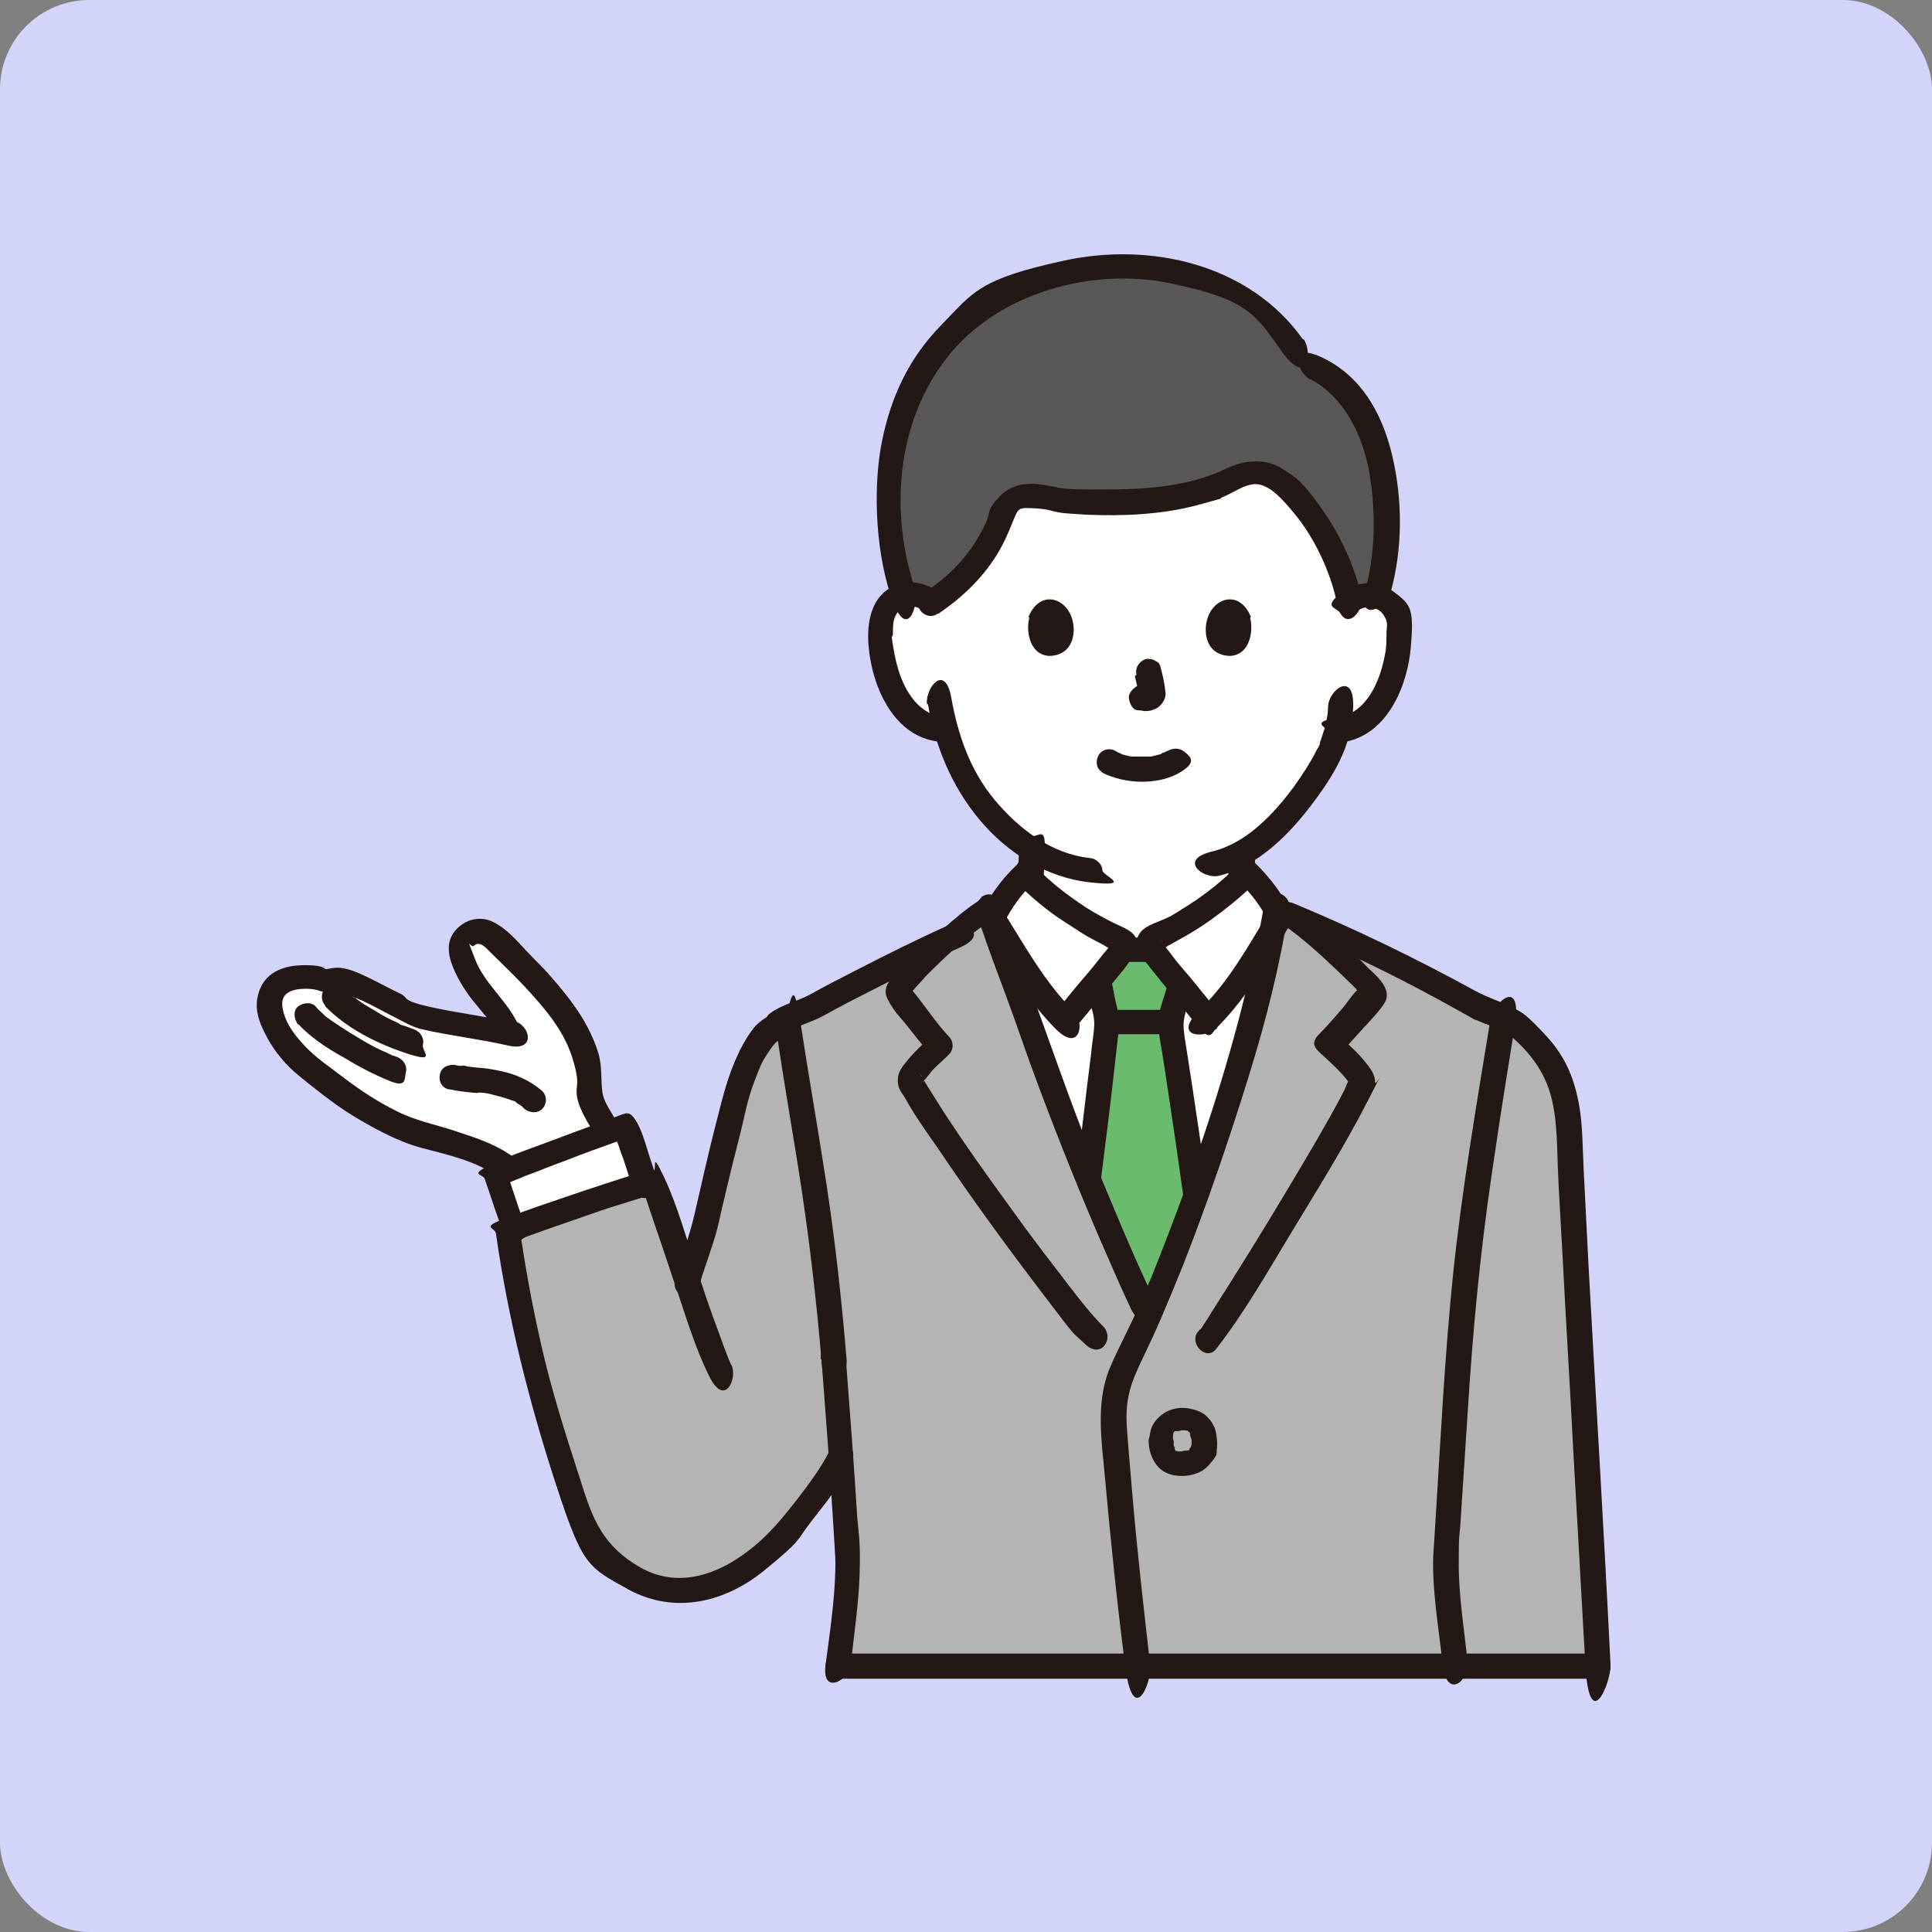 <?xml version="1.0" encoding="UTF-8"?>
<svg id="_レイヤー_1" data-name="レイヤー_1" xmlns="http://www.w3.org/2000/svg" version="1.1" viewBox="0 0 238 238">
  <rect x="0" y="0" width="238" height="238" fill="#808080" stroke="none"/>
  <!-- Generator: Adobe Illustrator 29.1.0, SVG Export Plug-In . SVG Version: 2.1.0 Build 142)  -->
  <defs>
    <style>
      .st0 {
        fill: none;
      }

      .st1 {
        fill: #6bbb6e;
      }

      .st2 {
        fill: #231815;
      }

      .st3 {
        fill: #fff;
      }

      .st4 {
        fill: #d3d4fa;
      }

      .st5 {
        fill: #b4b4b5;
      }

      .st6 {
        fill: #595757;
      }
    </style>
  </defs>
  <rect class="st4" width="238" height="238" rx="11" ry="11"/>
  <g>
    <path class="st3" d="M166.1,74.2c.8-.7,2-1.1,3.1-.9,1.1.2,2.1.8,2.6,1.7.4.6.5,1.4.5,2.1.2,2.8-.3,5.6-1.6,8.1-.6,1.2-1.4,2.4-2.5,3.3-.9.7-1.9,1.2-3,1.4,0,0-.2,0-.5,0-.2.9-.5,1.7-.7,2.1-.8,2.3-5.4,10-11.3,13.3-.2,4.9,2.4,10.2,7.6,10.9,0,0-2.6,15-21,15s-18-16-18-16c1.7-.7,3.7-1.2,4.5-2.9s1-5.2,1.1-7.6c-2-1.3-3.8-2.9-5.5-4.9-2.6-3.1-4.1-6.6-5-9.7-.6,0-1-.2-1-.2-1.1-.2-2.1-.7-3-1.4-1.1-.9-1.9-2.1-2.5-3.3-1.3-2.5-1.8-5.3-1.6-8.1,0-.7.2-1.4.5-2.1.5-.9,1.5-1.6,2.6-1.7,1.1-.2,2.3.2,3.1.9,0,0-1.7-23.4,24.7-23.4s26.7,23.4,26.7,23.4Z"/>
    <path class="st6" d="M166.9,49.7c-1.2-1.8-2.8-3.4-4.7-4.3l-2.9-2.8s0,0,0,0c-5.1-7.3-14.9-10.2-22.2-9.7-5.4.4-10,1.7-14.8,4.4-10,5.6-13.9,18.2-12.5,28.8.2,1.4.4,2.7.8,4.1.3,1.1.6,2.1.9,3.2,0,0,.2,0,.3,0,1.1-.2,2.3.2,3.1,1,4-2.6,7-6.3,8.6-10.7.6-1.8,2.5-2.9,4.4-2.5,4.9.9,9,.9,14.7.4,2.4-.2,4.7-.7,7-1.5,1-.3,2.1-.8,3.2-1.4s2.7-.6,3.9,0c1.6.9,2.7,2.1,4,3.6,2.6,3.1,5.1,9,5.6,11.9.8-.7,1.9-1,3-.8.1,0,.2,0,.4,0,2-6.3,1.5-14.4-.3-19.2,0,0,0-.1,0-.2-.6-1.4-1.3-2.9-2.2-4.3Z"/>
    <path class="st2" d="M160.5,41.8c-6.6-9.3-18.8-12-29.4-9.7s-11.2,3.9-15.2,8-6.1,8.8-7.2,14-1,13,1,19.2,3.6,1.1,3-.8c-3.1-9.4-2.3-20.5,4-28.5s17.9-11.1,27.5-9.1,10.5,3.9,13.7,8.4,3.8,0,2.7-1.5h0Z"/>
    <path class="st2" d="M161.4,46.7c3.9,2,6.2,6.4,7.1,10.6s1.1,10.1-.2,14.9,2.4,2.7,3,.8c1.5-5.4,1.5-11.4.2-16.9s-4-9.8-8.5-12-3.3,1.8-1.5,2.7h0Z"/>
    <path class="st2" d="M115.6,75.6c3.4-2.3,6.4-5.3,8.2-9.1s1.1-4,3.3-3.9,2.1.3,3.2.5,2.3.2,3.4.3c4.6.2,9.5,0,13.9-1.2s2.1-.6,3.1-1,2.3-1.3,3.4-1.5c2.1-.5,4.1,2.1,5.3,3.5,2.5,3,4.5,7.2,5.3,11.1s3.4,1.1,3-.8c-.8-3.8-2.7-7.8-5-11s-2.9-3.6-4.8-4.8-4.5-1.1-6.8,0c-4.7,2.3-10.1,2.6-15.3,2.6s-4.6-.1-6.8-.5-4.3-.3-5.9,1.4-1.1,2-1.6,3.1-1.2,2.3-1.9,3.3c-1.5,2.1-3.4,3.9-5.6,5.3s0,3.8,1.5,2.7h0Z"/>
    <path class="st3" d="M149.7,140.2c1.1-3.2,2.1-6.4,3.1-9.7,2.2-7.5,3.9-15.7,4.4-18.5-.9-1.6-2.1-3.2-3.5-4.5-3.3,3.3-7.5,6.2-11.5,8-.2.1-.5.2-.6.5,0,.2,0,.4.1.6,0,0,0,.1.2.3-1.2,0-2.4,0-3.6,0,0,0,.1-.2.1-.2,0-.2.2-.4.1-.7,0-.3-.3-.4-.6-.5-4-1.8-8.3-4.7-11.6-8.1-1.8,1.7-3.2,3.8-4.2,5.8,1.1,3.3,3.1,8.4,5.4,15,4.2,12,9.9,25.4,13,32.1l.9,1.5c2.5-5.6,5.4-13.3,8.2-21.7Z"/>
    <path class="st3" d="M63.2,144.8c-.8-.8-1.7-1.4-2.5-2-2.6-1.2-6.2-2.2-8.9-3-2.9-.9-5-2.1-7.2-3.4-2.1-1.3-4.8-3.5-6.7-5-2.7-2.1-7.5-8.6-2.8-10.8,1.3-.4,3.7-.5,4.8.2.4,0,1.1-.3,1.8-.2,2.4.5,5,2.1,7.2,3.1,1.2.5,2.1,1.3,3.3,1.6s8.1,1.5,10.5,2c0-.2-.2-.4-.2-.4-1-2.5-4-4.9-5.3-7.8-.7-1.6-1.2-3,.3-4,1.4-.9,2.5-.2,3.6.8,2.3,2.1,4.6,4.4,6.9,7.2,2.1,2.5,3.2,4.3,4.1,7.5s0,3.7.6,5.1c.4,1.1,1.6,2.7,2.3,4.4,0,0-10.6,4.2-11.9,4.6Z"/>
    <path class="st2" d="M64,126.6c-1.3-3.2-4.3-5.3-5.5-8.5s-.6-1.2-.1-1.6c.7-.7,1.6.4,2,.8,1.4,1.4,2.8,2.7,4.2,4.2,2.4,2.6,4.8,5.3,5.9,8.8s.3,3.3.6,4.9,1.5,3.4,2.4,4.9,3.6.2,2.7-1.5-1.8-2.7-2-4.1,0-3.2-.5-4.8c-1-3.2-2.8-5.8-4.9-8.3s-2.6-2.8-3.9-4.2-2.5-2.8-4.1-3.6-3.3-.4-4.5.8-1.2,2.7-.7,4.2,1.5,3.2,2.6,4.6,2.4,2.7,3.1,4.2,1,1.3,1.9,1.1,1.4-1.1,1.1-1.9h0Z"/>
    <path class="st2" d="M63.4,126c-3.5-.8-7.1-1.2-10.6-2s-2.4-1.1-3.5-1.6-2.9-1.5-4.4-2.2-2.8-1.2-4.2-.9-1,0-.2.2c-.3,0-.6-.3-.9-.4-.7-.2-1.4-.2-2.1-.2-2.3,0-4.6.7-5.5,3s0,4.2.9,5.9,2.3,3.4,3.9,4.7,4.3,3.5,6.6,4.9,5.5,3.2,8.5,4,6.9,1.6,9.6,3.7,3.7-.9,2.2-2.2c-2.2-1.8-4.7-2.6-7.4-3.5s-5-1.3-7.4-2.5-4.4-2.5-6.5-4.1-3.5-2.5-4.9-4-2.4-2.9-2.7-4.7,1.2-2.3,2.9-2.3,2,.6,3,.5,2.7.4,4,1,2.5,1.3,3.7,1.9,2.3,1.3,3.6,1.6c3.5.8,7.1,1.2,10.6,2s2.7-2.5.8-3h0Z"/>
    <path class="st2" d="M55.4,134.2c.9.2,1.8.3,2.8.4s.5,0,.7,0,.2,0,.3,0,.2,0,0,0c.4,0,.9.1,1.3.2.8.2,1.6.4,2.4.7s.2,0,0,0c0,0,.2,0,.3.1.2,0,.4.2.5.3s.4.2.6.4-.1-.1,0,0,.2.2.3.3c.6.5,1.6.6,2.2,0s.6-1.6,0-2.2c-1.5-1.3-3.3-2.1-5.3-2.5s-2-.3-2.9-.4-.9-.1-1.3-.2-.3,0-.4,0-.2,0,0,0c-.3,0-.5,0-.8-.1-.8-.1-1.7.2-1.9,1.1s.2,1.7,1.1,1.9h0Z"/>
    <path class="st2" d="M40,123.9c2.7,2.8,6.5,4.7,10.2,5.9s1.7-.3,1.9-1.1-.3-1.6-1.1-1.9-.8-.3-1.1-.4-.6-.2-.3-.1c-.2,0-.4-.2-.6-.3-.9-.4-1.7-.8-2.5-1.3s-1.6-.9-2.4-1.5-.2-.1-.2-.2c0,0-.3-.2-.2-.1s-.2-.1-.2-.1c0,0-.1-.1-.2-.2-.3-.3-.7-.6-1-.9-.6-.6-1.6-.6-2.2,0s-.6,1.6,0,2.2h0Z"/>
    <path class="st2" d="M36.8,126.2c.7.8,1.6,1.5,2.4,2.1s2.1,1.4,3.2,2c1.8,1.1,3.7,2.1,5.7,2.9s1.7-.3,1.9-1.1-.3-1.6-1.1-1.9-.1,0-.2,0c-.2,0,.4.2.1,0s-.3-.1-.5-.2c-.4-.2-.8-.4-1.3-.6-1.1-.5-2.1-1.1-3.1-1.7s-2.1-1.3-3.1-2-.4-.3-.7-.5.2.2,0,0-.2-.2-.3-.3c-.3-.3-.6-.5-.9-.9-.5-.6-1.6-.5-2.2,0s-.5,1.5,0,2.2h0Z"/>
    <path class="st3" d="M61,144.9c0,0,0-.1,0-.1,2.1-1,14.3-5.5,15.9-6.1.5.8,2.3,6.2,2.6,7.4-3.3.9-12.8,4.2-16.1,5.4h0c-.5-1.4-1.7-5.2-2.3-6.5Z"/>
    <path class="st2" d="M125.5,104.7c0,1.1,0,2.2-.2,3.3s0,.9-.2,1.4-.2,1.1-.4,1.7,0,.2-.1.3c0-.2,0,.1,0,.2,0,.1-.1.2-.2.3-.1.2,0,0,0,0s-.2.2-.2.3-.3.3-.2.2-.2.1-.2.1c0,0-.2.1-.2.2-.2.1-.4.2-.6.3s-.4.2-.2,0-.2,0-.2,0c-.5.2-.9.3-1.4.5-.8.3-1.3,1-1.1,1.9s1.1,1.4,1.9,1.1,2.2-.8,3.2-1.3,2-1.7,2.5-3c1-2.4.9-5.1,1-7.7s-.7-1.5-1.5-1.5-1.5.7-1.5,1.5h0Z"/>
    <path class="st2" d="M151.2,105.5c-.1,5.4,3,11.4,8.8,12.2s1.6-.2,1.9-1.1-.2-1.8-1.1-1.9-1.2-.2-1.8-.4c0,0-.1,0-.2,0,.2,0,.1,0,0,0-.1,0-.2-.1-.4-.2-.2-.1-.5-.3-.7-.4s-.4-.3-.1,0c-.1,0-.2-.2-.3-.3-.2-.2-.4-.4-.6-.6s-.4-.4-.5-.6c.2.2,0,0,0-.1,0-.1-.2-.3-.3-.4-.1-.2-.3-.5-.4-.7s-.1-.2-.2-.4-.2-.5,0-.2c-.2-.5-.4-1.1-.5-1.6s-.1-.5-.2-.8,0-.3,0-.4c0-.4,0,.2,0-.1,0-.6,0-1.2,0-1.8s-.7-1.5-1.5-1.5-1.5.7-1.5,1.5h0Z"/>
    <path class="st1" d="M144.9,123.4c.2-.7.4-1.3.6-2-.5-.6-.9-1.1-1.4-1.7-1-1.2-1.9-2.3-2.2-2.8-1.2,0-2.4,0-3.5,0-.3.5-1.2,1.6-2.3,2.9-.2.3-.4.5-.6.8.2,1,.4,2.1.6,3.1,0,.2.1.5.2.7.1.5.3,1,.3,1.5,0,.3-1.2,10-2.3,19.4,2.5,6.1,4.9,11.5,6.5,15.1,0,0,.3.6.8,1.7,1.8-4,3.9-9.3,5.9-15-1.4-9.4-3.1-20.4-3.1-21,0-.9.3-1.8.6-2.7Z"/>
    <path class="st2" d="M136.8,127.4c2.4,0,4.8,0,7.2,0s1.6-.7,1.5-1.5-.7-1.5-1.5-1.5c-2.4,0-4.8,0-7.2,0s-1.6.7-1.5,1.5.7,1.5,1.5,1.5h0Z"/>
    <path class="st2" d="M148.9,147.3c-.9-5.7-1.7-11.5-2.6-17.2s-.3-1.8-.4-2.7-.1-.6-.1-1.1c0-1.4.7-2.8,1-4.1s.7-3.2,1.2-4.8-.5-1.9-1.5-1.9c-4,0-8,0-12,0s-1.7,1-1.5,1.9c.4,1.8.7,3.5,1.1,5.3s.7,2.3.7,3.4-.3,2.5-.4,3.8c-.7,5.5-1.3,10.9-2,16.4s2.8,1.9,3.1,0c.7-5.5,1.4-11.1,2-16.6s.4-2.4.4-3.6-.5-2.6-.7-3.9c-.4-1.9-.7-3.7-1.2-5.6l-1.5,1.9c4,0,8,0,12,0l-1.5-1.9c-.5,1.6-.8,3.2-1.2,4.8s-1.2,3.2-1.1,4.9.4,2.8.6,4.2c.9,5.9,1.8,11.9,2.6,17.8s3.2,1.1,3-.8h0Z"/>
    <path class="st5" d="M196.8,205c-1.1-21.7-2.6-44.3-3.6-65.2-.3-5.4-1.2-9.5-6.5-13.7-1.2-1-3-1.3-4.4-2-8.3-4.5-15.3-8.2-25.2-12.1-.4,1.7-1.1,7.8-4.3,18.6s-7.9,23.9-11.4,31.6l-.8-1.7c-3.1-6.7-8.8-20.1-13-32.1-2.2-6.4-4.2-11.7-5.3-15.1-8.4,3.5-14.8,6.9-22.2,10.9-1.7.9-3.8,1.1-5,2.7-.4.2-.7.5-.8.6-1.8,2.1-3.1,5.6-3.6,7.9-1,3.7-2.5,10.2-4.1,17-.6,1.3-1.6,4.4-1.8,5.6-1.8-5.4-3.7-10.9-4.2-12-1.5,0-15.4,4.9-17.9,5.9.2,1.7.6,4.2,1.2,7.2,1.1,6.1,2.9,14.2,5.3,21s2.9,10.7,8.2,14.1c5.4,3.5,11.1,2.1,15.5-1.4,2.8-2.2,3.2-2.9,5.2-5.2,2-2.3,4.6-5.8,5.4-7.7l.2-.2c.4,5.3.7,9.7.8,11.1.2,3.9-.4,7.8-.8,11.6-.1,1.1-.2,2.2-.3,3.3"/>
    <path class="st3" d="M148.8,125.5c3.7-3.7,6.1-8.1,8.8-12.5-1-1.9-2.3-3.9-4-5.4-3.3,3.3-7.5,6.2-11.5,8-.2.1-.5.2-.6.5,0,.2,0,.4.1.6.1.3,1.1,1.6,2.4,3.1,1.6,2,3.6,4.4,4.7,5.7Z"/>
    <path class="st3" d="M131.3,125.6c-3.7-3.7-6.1-8.2-8.9-12.6,1-1.9,2.3-3.9,4-5.4,3.3,3.4,7.5,6.2,11.6,8.1.2.1.5.2.6.5,0,.2,0,.4-.1.7-.1.3-1.2,1.6-2.4,3.1-1.6,2-3.7,4.4-4.8,5.8Z"/>
    <path class="st2" d="M149.9,126.6c2.9-2.9,5.1-6.3,7.2-9.7s1-1.7,1.6-2.6.6-.9.5-1.5-.4-1-.7-1.5c-1-1.8-2.3-3.4-3.7-4.8s-1.6-.6-2.2,0c-1.9,1.9-4,3.6-6.2,5s-2.2,1.4-3.4,1.9-2.5.9-2.9,2.2.2,1.8.8,2.6,1.5,1.9,2.3,2.9c1.5,1.8,3,3.7,4.5,5.5s1.6.5,2.2,0,.5-1.5,0-2.2c-1.3-1.5-2.5-3.1-3.8-4.6s-1.4-1.7-2.1-2.6-.4-.5-.6-.8-.2-.3-.2-.4c-.1-.1,0-.2,0,0l-.2.8c-.2.3,0,0,.3,0s.5-.3.8-.4c.5-.3,1.1-.6,1.6-.9,1.1-.6,2.2-1.3,3.2-2,2.1-1.5,4.1-3.1,5.9-4.9h-2.2c1.6,1.5,2.8,3.2,3.8,5.1v-1.5c-2.6,4.3-5,8.7-8.6,12.2s.8,3.6,2.2,2.2Z"/>
    <path class="st2" d="M132.3,124.6c-3.6-3.6-6-8-8.7-12.3v1.5c1-1.9,2.2-3.7,3.8-5.1h-2.2c1.8,1.8,3.8,3.5,6,4.9s2.1,1.4,3.2,2,1,.5,1.5.8.5.3.8.4c.1,0,.3.1.4.2.2.1.2.1,0,0l-.2-.8c0-.2.1-.1,0,0s-.1.2-.2.3c-.2.3-.4.6-.7.9-.7.9-1.4,1.8-2.1,2.6-1.3,1.5-2.6,3.1-3.8,4.6s-.6,1.5,0,2.2,1.6.6,2.2,0c1.5-1.8,3-3.6,4.5-5.4s1.6-1.9,2.3-2.9,1.1-1.6.9-2.7-1.8-1.6-2.8-2.1-2.3-1.2-3.4-1.9c-2.3-1.5-4.5-3.2-6.4-5.2s-1.6-.6-2.2,0c-1.5,1.4-2.7,3-3.7,4.7s-.6.9-.7,1.4.2,1.2.5,1.7c.5.9,1,1.7,1.6,2.6,2.1,3.5,4.3,6.9,7.2,9.8s3.6-.8,2.2-2.2Z"/>
    <path class="st2" d="M64.7,150.9c-.9-2.1-1.5-4.4-2.3-6.5l-.7,1.7c.2,0,.4-.2.6-.2-.4.2.3-.1.4-.2.6-.3,1.3-.5,1.9-.8,1.7-.6,3.3-1.3,5-1.9,2.5-1,5.1-1.9,7.6-2.8l-1.7-.7c.1.2.2.3.3.5-.1-.3.2.5.2.6.3.7.5,1.5.8,2.2.4,1.2.8,2.5,1.2,3.7.5,1.9,3.5,1.1,3-.8s-.8-2.6-1.2-3.9-.8-2.7-1.5-3.8-1.1-.9-1.7-.7c-2.6,1-5.2,1.9-7.8,2.9s-5.7,2-8.4,3.3-.9,1.1-.7,1.7c.8,2.2,1.4,4.4,2.3,6.5s1,1.3,1.9,1.1,1.4-1.1,1.1-1.9h0Z"/>
    <path class="st2" d="M95.3,124.8c-.9.5-1.9,1.1-2.5,1.9-1,1.3-1.7,2.7-2.3,4.1-1.1,2.6-1.7,5.3-2.4,8s-1.7,7.1-2.5,10.6-1.7,5.3-2.4,8,2.5,2.7,3,.8,1.6-4.6,2.2-7c.8-3.5,1.6-6.9,2.5-10.4s1.1-5.1,2-7.5,1.1-2.7,1.9-3.9,1.3-1.4,2.2-1.9c1.7-1,.2-3.6-1.5-2.7h0Z"/>
    <path class="st2" d="M90.1,168.2c-.6-1.3-1.2-3.1-1.8-4.7-.9-2.4-1.7-4.8-2.5-7.3-1.3-3.7-2.3-7.6-4-11.2s-.8-.8-1.3-.8c-1.1,0-2.3.5-3.4.8-1.9.6-3.7,1.2-5.5,1.8-3.2,1.1-6.3,2.1-9.4,3.3s-1.2,1-1.1,1.9c1.5,10.5,4.1,20.8,7.4,30.9s3.9,10.1,8.9,12.9c5.7,3.1,11.9,1.6,16.7-2.3s4-3.7,5.7-5.9,3.7-4.6,5-7.2-1.8-3.3-2.7-1.5-2.5,4-3.9,5.8-2.7,3.4-4.3,4.9c-4.1,3.8-9.7,6.5-15,3.5s-6.2-7.1-7.7-11.7-3.3-10.3-4.5-15.6-2-9.7-2.7-14.6l-1.1,1.9c3-1.2,6.1-2.2,9.2-3.3s3.6-1.2,5.5-1.8,1.3-.4,1.9-.6.5-.1.7-.2.5,0,.2,0l-1.3-.8c0,.1,0,.4,0,0,0,0,0,.2.1.3.1.3.2.6.4,1,.3.9.6,1.8.9,2.7.8,2.3,1.6,4.7,2.4,7.1,1.4,4,2.6,8.3,4.5,12.1s3.5.2,2.7-1.5h0Z"/>
    <path class="st2" d="M101.2,167.5c.5,6.5,1,13,1.4,19.5s.3,4.4.3,6.5c-.1,3.9-.7,7.8-1.2,11.6s2.9,1.9,3.1,0c.4-3.8,1-7.6,1.1-11.4s-.1-4.5-.3-6.8c-.4-6.5-.9-13-1.4-19.5s-3.2-2-3.1,0h0Z"/>
    <path class="st2" d="M95.6,126.6c.9,6.5,2.1,13,3.1,19.6s1.9,14.2,2.5,21.4,3.2,2,3.1,0c-.6-7.3-1.4-14.6-2.5-21.8s-2.2-13.3-3.2-19.9-1.2-1.3-1.9-1.1-1.2,1.1-1.1,1.9h0Z"/>
    <path class="st2" d="M96.4,127.5c1.5-1.1,3.5-1.5,5.1-2.4s3.7-2,5.5-2.9c3.7-1.9,7.5-3.8,11.3-5.5s.2-3.5-1.5-2.7c-3.8,1.7-7.6,3.6-11.3,5.5s-3.7,1.9-5.5,2.9-3.6,1.3-5.1,2.4,0,3.8,1.5,2.7h0Z"/>
    <path class="st0" d="M105,205.2c15.4,0,59.7,0,71.2,0"/>
    <path class="st2" d="M144.5,177.2c0-.2,0-.3,0-.5v.4c0-.2,0-.5.1-.7-.2.5,0,.1,0,0s0,0,0-.1c.1-.2-.3.3,0,.1s.4-.3.1-.1,0,0,0,0,.1,0,.2,0c.3-.2-.3,0-.1,0s.1,0,.2,0c.2,0,.3,0,.5-.1h-.4c.3,0,.6,0,.9,0h-.4c.1,0,.3,0,.4,0s.1,0,.2,0c-.4-.1-.2-.1-.1,0s.1,0,.2,0c.3.2,0,0-.1,0,0,0,.3.2.3.3.2.2-.2-.3,0-.1s0,.1.1.2,0,.1,0,.2c.1.3-.1-.3,0-.1,0,.3.2.5.2.8v-.4c0,.3,0,.6,0,.9v-.4c0,.2,0,.4-.1.7.1-.5.1-.3,0-.1s0,0,0,.1,0,0,0,.1c-.1.2.3-.3,0-.1s-.2.2-.3.3c.3-.3.2-.2.1,0s-.1,0-.2.1c-.1,0-.4.1,0,0,0,0-.1,0-.2,0-.2,0-.3,0-.5.1h.4c-.3,0-.6,0-.9,0h.4c-.2,0-.3,0-.5,0s-.3-.2.1,0c0,0-.1,0-.2,0s-.2-.1-.2-.1c0,0,.3.3.1,0s0,0-.1-.1-.2-.3,0,0,0-.1,0-.2,0-.1,0-.2c-.1-.2.2.4,0,.1s-.1-.5-.2-.7v.4c0-.2,0-.3,0-.5,0-.8-.7-1.6-1.5-1.5s-1.5.7-1.5,1.5c0,1.5.7,3.2,2.1,3.9s4,.6,5.3-.9.9-1.3,1-2,0-1.7-.2-2.4-.9-1.7-1.7-2.1-2-.7-3.1-.5-2,.8-2.6,1.6-.7,1.6-.7,2.5.7,1.6,1.5,1.5,1.5-.7,1.5-1.5Z"/>
    <path class="st2" d="M120.3,112.5c.8,2.5,1.7,5,2.6,7.4,1.4,3.7,2.7,7.4,4,11.1,2.6,7.1,5.4,14.2,8.4,21.2,1.3,3,2.6,6,4,9s3.5.2,2.7-1.5c-2.7-5.7-5.1-11.6-7.5-17.4s-5.4-14.6-8.1-21.9c-1.1-2.9-2.2-5.8-3.1-8.7s-3.5-1.1-3,.8h0Z"/>
    <path class="st2" d="M158.5,114.2c6.6,2.7,13,5.8,19.2,9.2s2.9,1.7,4.5,2.4,2.9,1,4.1,2c2.2,1.9,3.9,4.2,4.7,7s.8,5.9.9,8.8.4,7.5.6,11.3c.4,7.9.9,15.7,1.3,23.6.5,8.9,1,17.7,1.5,26.6s3.2,2,3.1,0c-.8-16.3-1.8-32.7-2.7-49-.2-3.9-.4-7.8-.6-11.8s-.1-6.5-.9-9.7-2.1-5.3-4.1-7.4-2.4-2.4-3.8-3.1-3-1.2-4.5-2c-7.3-4-14.7-7.6-22.4-10.8-1.8-.8-2.6,2.2-.8,3h0Z"/>
    <path class="st2" d="M183.6,125.6c-1.7,10.4-3.5,20.9-4.6,31.4-1,9.8-1.5,19.6-2.1,29.3s-.2,2.9-.3,4.4c-.3,4.7.6,9.5,1.1,14.2s3.3,2,3.1,0c-.4-4.1-1.1-8.1-1.1-12.2s.1-3.3.2-4.9c.3-4.6.6-9.2.9-13.8.6-9.7,1.5-19.3,2.9-28.9s1.9-12.4,2.9-18.7-2.7-2.8-3-.8h0Z"/>
    <path class="st2" d="M141.7,205.2c-.8-7-1.6-14-2.2-21s-.4-4.8-.6-7.2-.2-3.9.3-5.8,1.9-4.5,2.9-6.7,2.5-5.8,3.7-8.8c2.9-7.4,5.5-15,7.9-22.7s3.9-13.9,5.1-21.1c.3-1.9-2.6-2.8-3-.8-2.5,14.2-6.9,28-12.1,41.5-1.2,3.1-2.4,6.2-3.8,9.2s-2.3,4.6-3.3,7c-1.6,4.2-.9,8.7-.5,13,.7,7.8,1.5,15.6,2.5,23.4s3.3,2,3.1,0h0Z"/>
    <path class="st2" d="M121,110.7c-1.7,1-3.3,2.4-4.8,3.7s-3.5,3-5.1,4.7-2.5,2.6-1.7,4.1,1.5,2.1,2.3,3.1,1.9,2.5,3,3.6v-2.2c-1,.9-2.1,1.9-2.9,2.9s-1.2,1.5-1.2,2.5.4,1.4.8,2c1.2,2.2,2.7,4.3,4.1,6.3,4.1,6.1,8.4,12,12.9,17.9s3.3,4.4,5.3,6.3,3.6-.8,2.2-2.2-2.9-3.3-4.2-5c-2-2.6-4-5.2-5.9-7.8-3.7-5.1-7.5-10.3-10.8-15.6s-.9-1.5-1.3-2.2,0,.4,0,0,0,.3,0,.3c.2.2-.2.2.1,0s.9-1.1,1.2-1.4c.6-.6,1.3-1.2,1.9-1.8s.6-1.6,0-2.2c-1.7-1.8-3-3.9-4.6-5.8,0,0-.1-.2-.2-.3-.2-.3-.2,0,0,.9,0-.1-.2.2,0,0s.3-.4.3-.4c.5-.6,1.1-1.2,1.6-1.8,2.5-2.5,5.3-5.2,8.4-7.1s.2-3.7-1.5-2.7h0Z"/>
    <path class="st2" d="M156.5,112.9c3.2,1.9,6.2,4.7,8.9,7.3s1.2,1.2,1.8,1.8.2.2.3.4c-.2-.2,0,0,0,.1.2.3,0,0,0,0-.2.1.5-1.2,0-.8-.8.6-1.5,1.8-2.2,2.6s-1.8,2.1-2.8,3.1-.6,1.6,0,2.2c1,.9,2,1.8,2.9,2.8s.6.9.7.9,0-.7,0-.4,0,.2,0,.3.2-.3,0,0-.3.7-.5,1.1c-1.1,2.2-2.4,4.4-3.6,6.5-3.4,5.8-6.9,11.6-10.5,17.3s-1.6,2.5-2.4,3.8-.6.9-.9,1.4-.2.3-.4.5-.5.7-.2.2c-1.2,1.5,1,3.7,2.2,2.2,3.5-4.5,6.4-9.6,9.3-14.4s6.6-10.7,9.4-16.2.9-1.5.9-2.3-.5-1.6-1-2.2c-1-1.3-2.2-2.4-3.4-3.4v2.2c1-1.1,2-2.2,3-3.3s1.9-2,2.6-3.1c.9-1.6-.9-3.2-2-4.2-1.7-1.8-3.6-3.4-5.5-4.9s-3.1-2.6-4.8-3.6-3.3,1.6-1.5,2.7h0Z"/>
    <path class="st2" d="M103.2,206.8h93.7c2,0,2-3.1,0-3.1h-93.7c-2,0-2,3.1,0,3.1h0Z"/>
    <path class="st2" d="M167.2,75.3c.9-.8,2.5-.6,3.2.4s.4,1.5.4,2.3,0,1.8-.2,2.7c-.6,3.2-2.2,7.1-5.8,7.7s-1.3,1.1-1.1,1.9,1.1,1.2,1.9,1.1c5.3-.9,7.8-6.9,8.2-11.7s0-5.2-2.1-6.8-4.8-1.3-6.7.3-.5,1.6,0,2.2,1.5.5,2.2,0h0Z"/>
    <path class="st2" d="M163.6,87c0,1.4-.4,2.7-.8,3.9s-.2.5-.2.7-.2.4,0,0c-.1.3-.2.5-.4.8-.8,1.6-1.8,3.1-2.8,4.5-2.5,3.4-5.9,7-10.1,8s-1.1,3.4.8,3c5-1.2,8.9-5.3,11.8-9.2s4.7-7.3,4.8-11.7-3-2-3.1,0h0Z"/>
    <path class="st2" d="M115.8,73.1c-1.9-1.6-4.7-1.9-6.7-.3s-2.3,4.4-2.1,6.8c.4,4.8,2.9,10.8,8.2,11.7s1.7-.2,1.9-1.1-.3-1.7-1.1-1.9c-3.6-.6-5.2-4.5-5.8-7.7s-.2-1.7-.2-2.6,0-1.6.4-2.3c.6-1.1,2.3-1.3,3.3-.5s1.5.6,2.2,0,.6-1.6,0-2.2h0Z"/>
    <path class="st2" d="M114.3,86.7c.9,5.2,2.9,10.1,6.3,14.2s8.2,7.2,13.7,7.8,1.5-.8,1.5-1.5-.7-1.4-1.5-1.5c-4.8-.5-8.8-3.6-11.8-7.2s-4.5-8-5.3-12.5-3.3-1.1-3,.8h0Z"/>
    <g id="face">
      <path class="st2" d="M135.6,95.1c1.6.8,3.3,1.2,5.1,1.2s3.7-.4,5.2-1.5.6-1.7,0-2.2-1.5-.5-2.2,0c.5-.4,0,0-.3.1s-.5.2,0,0c-.1,0-.3.1-.4.2-.4.1-.8.2-1.2.3.2,0,.1,0,0,0s-.2,0-.3,0c-.3,0-.6,0-.8,0s-.5,0-.8,0-.2,0-.3,0-.5,0,0,0c-.4,0-.7-.1-1.1-.2s-.3-.1-.5-.2c-.4-.1.3.1,0,0s-.4-.2-.6-.3c-.7-.4-1.7-.2-2.1.6s-.2,1.7.6,2.1h0Z"/>
      <path class="st2" d="M139.8,83.3c.2.8.4,1.7.5,2.5v-.4c0,.1,0,.2,0,.3v-.4c0,0,0,.1,0,.2l.2-.4s0,0,0,0l.2-.3s0,0,0,0l.3-.2c0,0-.1,0-.2.1l.4-.2c-.1,0-.2,0-.3,0h.4c-.1,0-.2,0-.3,0h.4c-.1,0-.2,0-.4,0-.2,0-.4,0-.6,0-.2,0-.4,0-.6.2-.3.2-.6.6-.7.9s0,.8.2,1.2.5.7.9.7.6.1.9.1c.5,0,.9-.1,1.3-.3s.9-.7,1.1-1.3,0-.9,0-1.3c-.1-.8-.3-1.6-.5-2.4s-.4-.7-.7-.9-.8-.3-1.2-.2c-.8.3-1.3,1.1-1.1,1.9h0Z"/>
      <path class="st2" d="M126.8,76.1c-.4,1.4-.1,4.5,2.4,4.7,3.4,0,3.6-3.8,2.4-5.6s-3.7-2.1-4.9.8Z"/>
      <path class="st2" d="M154,76.1c.4,1.4.1,4.5-2.4,4.7-3.4,0-3.6-3.8-2.4-5.6s3.7-2.1,4.9.8Z"/>
    </g>
  </g>
</svg>